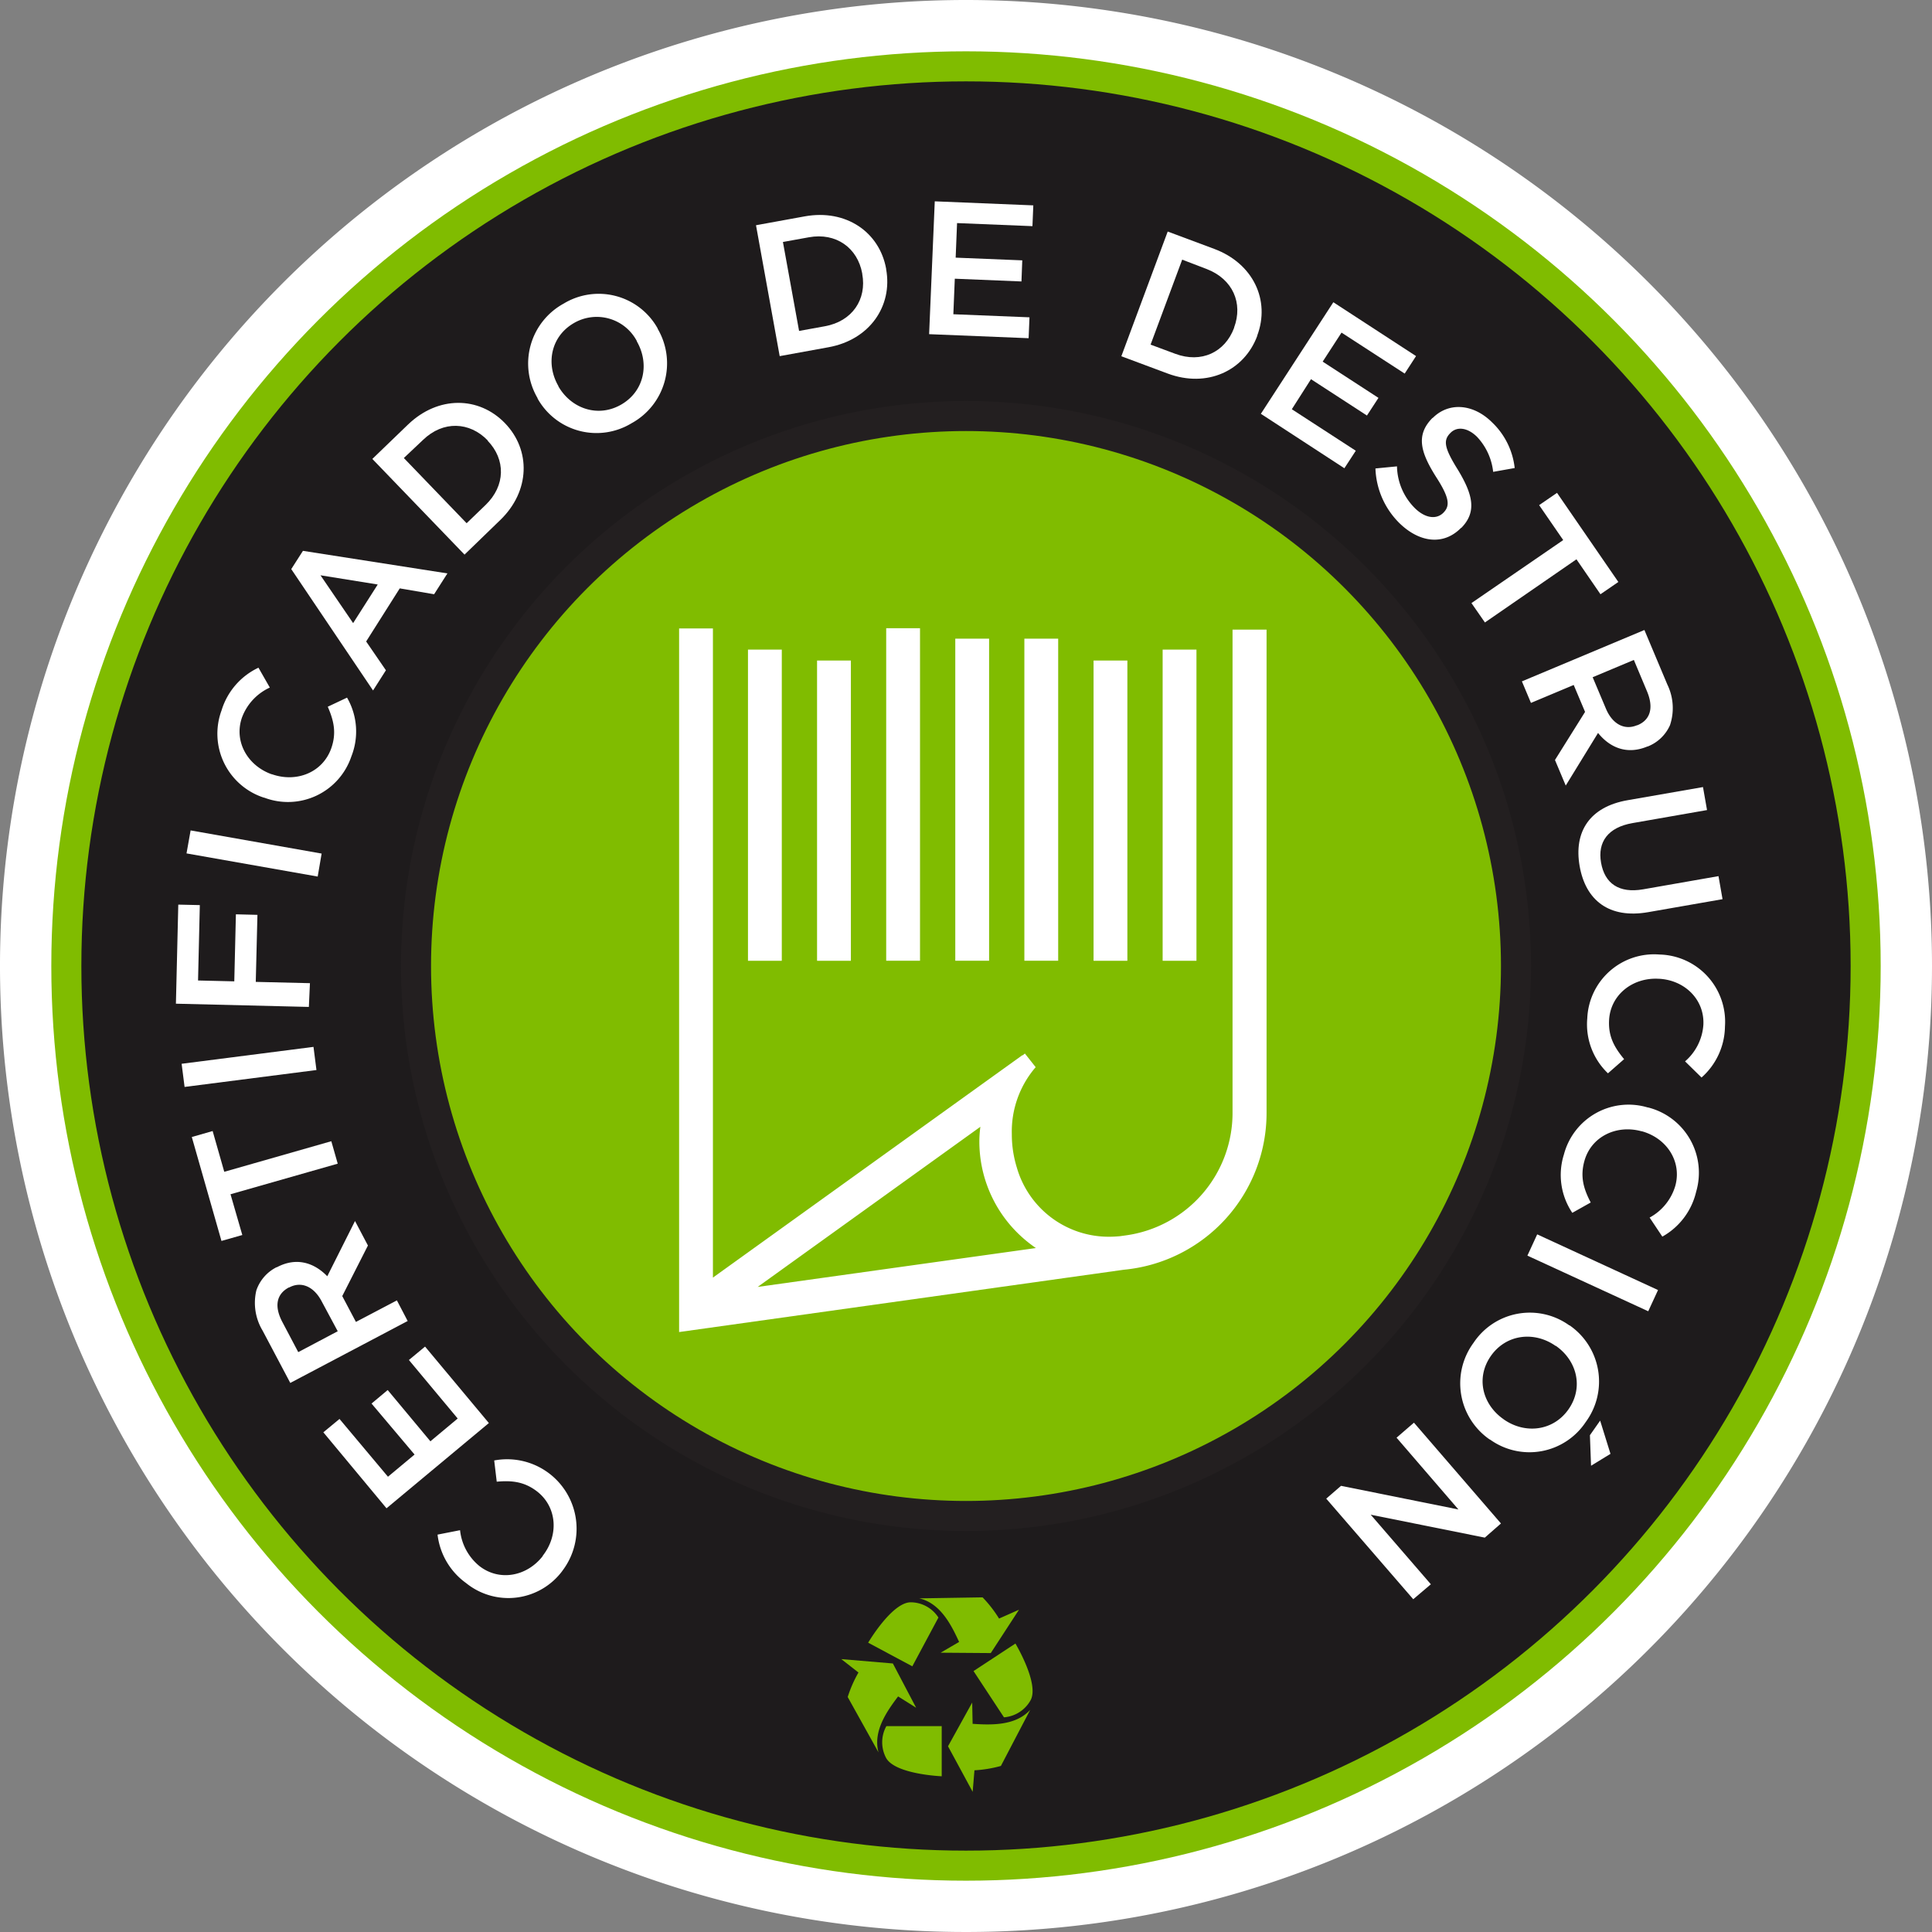 <svg xmlns="http://www.w3.org/2000/svg" viewBox="0 0 358.8 358.8"><rect x="0" y="0" width="358.8" height="358.8" fill="#808080" stroke="none"/><defs><style>.cls-1{fill:#fff;}.cls-2{fill:#1e1b1c;stroke:#80bc00;}.cls-2,.cls-4{stroke-miterlimit:10;stroke-width:5.58px;}.cls-3,.cls-4{fill:#80bc00;}.cls-4{stroke:#231f20;}</style></defs><g id="Capa_2" data-name="Capa 2"><g id="Capa_2-2" data-name="Capa 2"><path class="cls-1" d="M179.4,33.43A146,146,0,0,1,282.62,282.62,146,146,0,1,1,76.19,76.19,145,145,0,0,1,179.4,33.43M179.4,0A179.4,179.4,0,1,0,358.8,179.4,179.4,179.4,0,0,0,179.4,0Z"/><circle class="cls-2" cx="179.4" cy="179.4" r="167.08"/><path class="cls-3" d="M164.61,320.57h10.28v9.31s-8.61-.35-10.32-3.39A6.19,6.19,0,0,1,164.61,320.57Z"/><path class="cls-3" d="M166.79,315.05l3.35,2.1-4.32-8.22-9.58-.81,3.19,2.49a23,23,0,0,0-2,4.55l5.72,10.28C162.08,321.47,164.77,317.73,166.79,315.05Z"/><path class="cls-3" d="M174.28,300.4l-4.85,9.06-8.2-4.39s4.37-7.42,7.85-7.5A6.16,6.16,0,0,1,174.28,300.4Z"/><path class="cls-3" d="M178.12,304.93l-3.43,2L184,307l5.24-8.05-3.7,1.64a23.14,23.14,0,0,0-3.06-3.94l-11.76.19C174.68,297.74,176.71,301.87,178.12,304.93Z"/><path class="cls-3" d="M186.45,318.93l-5.65-8.59,7.78-5.11s4.43,7.38,2.84,10.48A6.19,6.19,0,0,1,186.45,318.93Z"/><path class="cls-3" d="M180.63,320.14l-.08-3.95-4.49,8.12,4.58,8.46.33-4a22.86,22.86,0,0,0,4.91-.81l5.45-10.43C188.59,320.55,184,320.36,180.63,320.14Z"/><path class="cls-1" d="M104.47,291.63l0,.06A12.48,12.48,0,0,1,86.56,294a12.94,12.94,0,0,1-5.3-9l4.18-.82a9.91,9.91,0,0,0,3.61,6.67c3.68,2.86,8.77,1.95,11.74-1.86l0-.06c3-3.81,2.68-9-1-11.91-2.36-1.84-4.66-2.11-7.54-1.85l-.47-3.94a12.9,12.9,0,0,1,12.7,20.44Z"/><path class="cls-1" d="M71.78,280.11,60.05,266l3-2.48,9,10.73,4.94-4.12L69,260.66l3-2.51,7.93,9.52L85,263.44l-9.06-10.87,3-2.49,11.85,14.2Z"/><path class="cls-1" d="M53.91,256.83l-5.15-9.73a10,10,0,0,1-1.15-7.46,7.55,7.55,0,0,1,3.75-4.3l.07,0c3.58-1.9,6.87-.88,9.35,1.68l5.15-10.26,2.4,4.55-4.77,9.39,2.54,4.8,7.61-4,2,3.83Zm5.82-15.17c-1.45-2.75-3.78-3.75-6-2.57l-.07,0c-2.37,1.25-2.74,3.56-1.22,6.43l2.95,5.59,7.33-3.88Z"/><path class="cls-1" d="M42.81,221.79,45,229.36l-3.87,1.1-5.51-19.3,3.87-1.11,2.16,7.57,19.88-5.68,1.19,4.17Z"/><path class="cls-1" d="M34.28,201.86l-.55-4.3,24.49-3.14.55,4.3Z"/><path class="cls-1" d="M32.67,186.4,33.11,168l4,.09-.33,14,6.73.16.3-12.45,4,.1-.31,12.45,10.06.24L57.36,187Z"/><path class="cls-1" d="M34.64,158.49l.76-4.27,24.33,4.3L59,162.79Z"/><path class="cls-1" d="M49.06,148.13l-.06,0a12.48,12.48,0,0,1-7.85-16.21A12.92,12.92,0,0,1,48,124l2.11,3.69a9.91,9.91,0,0,0-5.17,5.56c-1.54,4.4,1,8.93,5.51,10.54l.06,0c4.57,1.6,9.4-.33,11-4.79,1-2.83.52-5.1-.64-7.75l3.58-1.69a12.55,12.55,0,0,1,.81,10.9A12.42,12.42,0,0,1,49.06,148.13Z"/><path class="cls-1" d="M54.09,105.69l2.17-3.39,26.83,4.19-2.47,3.87-6.38-1.09L68,119.13l3.67,5.35-2.39,3.75Zm16.06,2.86-10.63-1.71,6.06,8.88Z"/><path class="cls-1" d="M69.15,85.23l6.63-6.39c5.6-5.38,13.16-5.26,18-.25l0,0c4.83,5,4.7,12.62-.89,18L86.27,103ZM75,85.06,86.66,97.17l3.51-3.38c3.74-3.6,3.75-8.46.4-11.94l0-.06c-3.36-3.48-8.27-3.7-12-.1Z"/><path class="cls-1" d="M99.83,74l0-.07a12.68,12.68,0,0,1,4.84-17.54A12.54,12.54,0,0,1,122.14,61l0,.06a12.68,12.68,0,0,1-4.85,17.54A12.54,12.54,0,0,1,99.83,74ZM118.27,63.4l0-.06A8.42,8.42,0,0,0,106.58,60c-4.25,2.46-5.28,7.53-2.88,11.69l0,.06c2.4,4.16,7.37,5.86,11.66,3.39S120.66,67.56,118.27,63.4Z"/><path class="cls-1" d="M140.4,41.83l9.06-1.65c7.64-1.38,13.87,2.9,15.11,9.74V50c1.24,6.84-3.07,13.11-10.71,14.49l-9.06,1.65Zm5,3.11,3,16.52,4.79-.87c5.1-.92,7.81-5,6.94-9.72V50.8c-.86-4.75-4.83-7.66-9.93-6.73Z"/><path class="cls-1" d="M173.6,37.39l18.3.75L191.74,42l-14-.57-.26,6.42,12.37.5-.15,3.92-12.38-.51-.27,6.6,14.14.57-.16,3.88-18.48-.75Z"/><path class="cls-1" d="M216.86,43l8.63,3.22c7.28,2.71,10.44,9.58,8,16.09l0,.07c-2.43,6.51-9.34,9.7-16.61,7l-8.63-3.22Zm2.69,5.22L213.68,64l4.57,1.7c4.86,1.82,9.25-.28,10.94-4.81l0-.06c1.69-4.53-.24-9-5.1-10.87Z"/><path class="cls-1" d="M247.62,56.13l15.36,10-2.11,3.25-11.73-7.61-3.5,5.39L256,73.89l-2.14,3.28-10.39-6.75L239.91,76l11.88,7.71-2.12,3.25L234.16,76.85Z"/><path class="cls-1" d="M255.44,87l4-.39a11.28,11.28,0,0,0,3.32,7.76c1.91,1.88,4,2.16,5.3.85l0,0c1.21-1.23,1.22-2.65-1.33-6.6-2.89-4.57-3.87-7.8-.7-11l.05,0c3-3,7.54-2.63,11,.8a13.78,13.78,0,0,1,4.22,8.5l-4,.71a11.26,11.26,0,0,0-3-6.51c-1.81-1.78-3.76-1.92-4.92-.73l-.05.05c-1.34,1.36-1.12,2.75,1.48,6.9,2.76,4.59,3.46,7.76.57,10.7l-.05,0c-3.27,3.33-7.76,2.72-11.47-.92A15,15,0,0,1,255.44,87Z"/><path class="cls-1" d="M290.31,100.3l-4.47-6.49,3.32-2.28,11.39,16.55-3.32,2.28-4.46-6.49-17,11.73L273.27,112Z"/><path class="cls-1" d="M305.39,117l4.27,10.15a10,10,0,0,1,.48,7.53,7.53,7.53,0,0,1-4.13,3.95l-.06,0c-3.74,1.57-6.93.27-9.17-2.51l-6,9.77-2-4.75,5.59-8.93-2.11-5-7.94,3.33-1.68-4Zm-7.15,14.6c1.2,2.86,3.43,4.07,5.77,3.09l.07,0c2.47-1,3.05-3.31,1.79-6.31l-2.44-5.82-7.65,3.21Z"/><path class="cls-1" d="M302.27,148.61l14-2.44.75,4.27-13.84,2.42c-4.55.79-6.52,3.5-5.84,7.36s3.33,5.72,7.81,4.94l14-2.45.75,4.28-13.8,2.41c-7.27,1.27-11.63-2.2-12.74-8.56S295.21,149.84,302.27,148.61Z"/><path class="cls-1" d="M308.2,177.27h.07a12.49,12.49,0,0,1,12.08,13.36,12.87,12.87,0,0,1-4.35,9.48l-3.06-3a9.85,9.85,0,0,0,3.4-6.78c.24-4.65-3.41-8.3-8.24-8.56H308c-4.83-.25-8.92,3-9.17,7.68-.16,3,.93,5,2.79,7.25l-3,2.63a12.58,12.58,0,0,1-3.84-10.23A12.42,12.42,0,0,1,308.2,177.27Z"/><path class="cls-1" d="M306,205.67h.07A12.5,12.5,0,0,1,315,221.32a12.91,12.91,0,0,1-6.28,8.34l-2.36-3.54a9.87,9.87,0,0,0,4.77-5.9c1.23-4.49-1.56-8.84-6.22-10.13l-.07,0c-4.66-1.28-9.35,1-10.6,5.54-.8,2.9-.16,5.12,1.18,7.69L292,225.24a12.58,12.58,0,0,1-1.56-10.83A12.41,12.41,0,0,1,306,205.67Z"/><path class="cls-1" d="M307.92,239.58l-1.82,3.94-22.44-10.33,1.82-3.95Z"/><path class="cls-1" d="M291.44,246.14l.06,0a12.68,12.68,0,0,1,3,17.94,12.54,12.54,0,0,1-17.8,3.25l-.05,0a12.68,12.68,0,0,1-3-17.94A12.55,12.55,0,0,1,291.44,246.14Zm-12.22,17.42.06.05c3.93,2.75,9.15,2.19,12-1.86s1.6-9.05-2.33-11.8l-.06,0c-3.93-2.76-9.15-2.2-12,1.85S275.29,260.81,279.22,263.56ZM299.09,270l-3.61,2.21-.21-5.67,1.9-2.71Z"/><path class="cls-1" d="M278.75,282.93l-3,2.63-21.19-4.26,11.17,12.92L262.46,297,246.3,278.32l2.75-2.38,21.8,4.39L259.36,267l3.23-2.79Z"/><circle class="cls-4" cx="179.4" cy="179.4" r="102.14"/><path class="cls-1" d="M228.9,116.93v89.64a22.95,22.95,0,0,1-19.83,22.86v0l-1.09.15c-.65.06-1.31.1-2,.1a17.76,17.76,0,0,1-17.14-12.85,20.78,20.78,0,0,1-.93-6.22,18.29,18.29,0,0,1,4.43-12.42l-2-2.53c-.16.11-.29.24-.44.35l0-.07-57.5,41.33V116.71h-6.28V247.38l82.57-11.57a29.25,29.25,0,0,0,26.53-29.25V116.93ZM189,229a24.71,24.71,0,0,0,3.38,2.78L140.71,239l41.36-29.74a20.82,20.82,0,0,0-.19,2.75A23.89,23.89,0,0,0,189,229Z"/><rect class="cls-1" x="164.57" y="116.67" width="6.28" height="61.75" transform="translate(335.43 295.09) rotate(180)"/><rect class="cls-1" x="177.41" y="118.61" width="6.28" height="59.81" transform="translate(361.1 297.03) rotate(180)"/><rect class="cls-1" x="190.25" y="118.61" width="6.28" height="59.81" transform="translate(386.77 297.03) rotate(180)"/><rect class="cls-1" x="138.9" y="120.63" width="6.28" height="57.79" transform="translate(284.09 299.06) rotate(180)"/><rect class="cls-1" x="151.74" y="122.66" width="6.28" height="55.76" transform="translate(309.76 301.09) rotate(180)"/><rect class="cls-1" x="203.08" y="122.66" width="6.28" height="55.76" transform="translate(412.45 301.09) rotate(180)"/><rect class="cls-1" x="215.92" y="120.63" width="6.28" height="57.79" transform="translate(438.12 299.06) rotate(180)"/></g></g></svg>